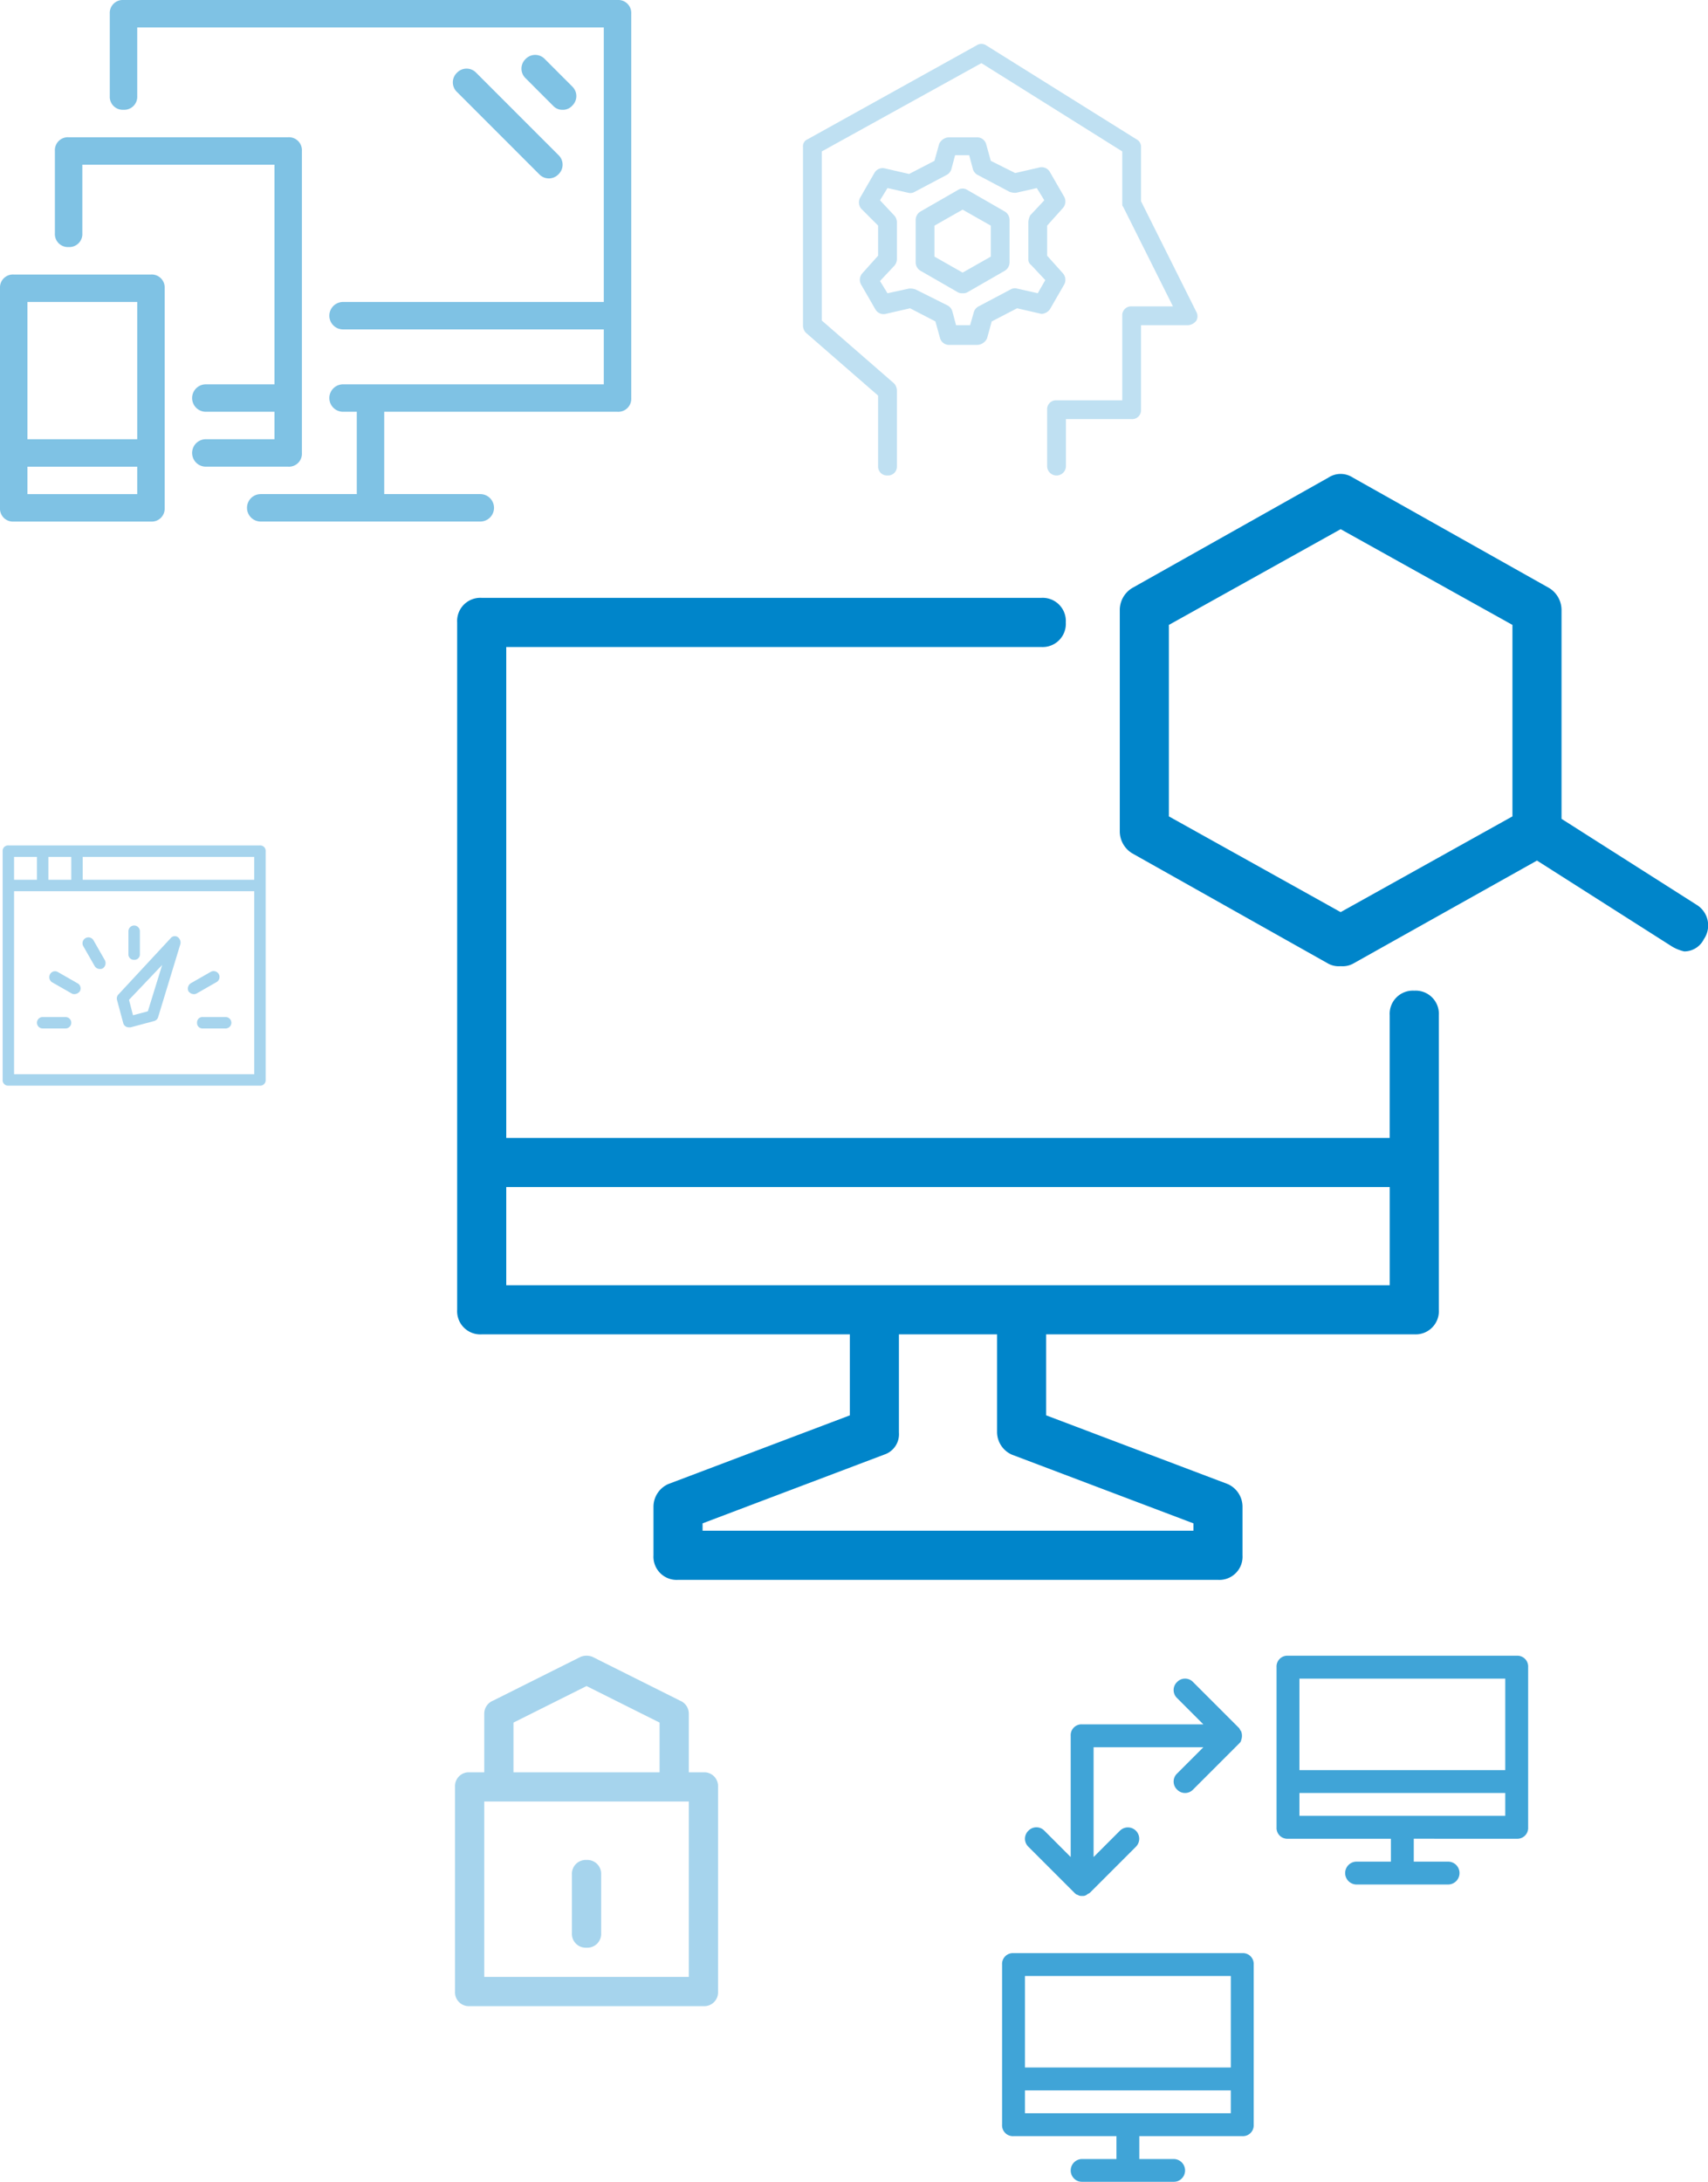 <svg xmlns="http://www.w3.org/2000/svg" viewBox="0 0 278.079 355.143">
    <defs>
        <style>
            .cls-1{opacity:.25}.cls-2{fill:#0085ca}.cls-3{opacity:.5}.cls-4{opacity:.35}.cls-5{opacity:.75}
        </style>
    </defs>
    <g id="Illustr_Audit" data-name="Illustr Audit" transform="translate(-488.569 -640.856)">
        <g id="Groupe_215" class="cls-1" data-name="Groupe 215" transform="translate(619.305 648)">
            <path id="Tracé_488" d="M64.055 43.7l-9.02-18.039V16.79a1.362 1.362 0 0 0-.764-1.223L29.811.279a1.389 1.389 0 0 0-1.529 0L.764 15.567A1.211 1.211 0 0 0 0 16.79v29.046a1.736 1.736 0 0 0 .459 1.223L12.23 57.3v11.468a1.444 1.444 0 0 0 1.529 1.532 1.444 1.444 0 0 0 1.529-1.529V56.538a1.736 1.736 0 0 0-.459-1.223L3.058 45.072V17.554l25.989-14.37 22.931 14.37v8.408c0 .306 0 .459.153.612l8.1 16.2h-6.724a1.444 1.444 0 0 0-1.529 1.529v13.764h-10.7a1.444 1.444 0 0 0-1.53 1.533v9.173a1.529 1.529 0 1 0 3.058 0v-7.649h10.7a1.444 1.444 0 0 0 1.529-1.524V45.836h7.644a1.824 1.824 0 0 0 1.376-.764 1.462 1.462 0 0 0 0-1.372z" class="cls-2" data-name="Tracé 488" transform="translate(0 -.05)"/>
            <path id="Tracé_489" d="M26.523 19.2l-6.115-3.516a1.389 1.389 0 0 0-1.529 0L12.764 19.2A1.605 1.605 0 0 0 12 20.571v6.879a1.605 1.605 0 0 0 .764 1.376l6.115 3.516a1.378 1.378 0 0 0 .764.153 1.378 1.378 0 0 0 .764-.153l6.115-3.516a1.605 1.605 0 0 0 .764-1.376v-6.879a1.605 1.605 0 0 0-.763-1.371zm-2.293 7.334l-4.586 2.6-4.586-2.6v-5.045l4.586-2.6 4.586 2.6z" class="cls-2" data-name="Tracé 489" transform="translate(6.345 8.093)"/>
            <path id="Tracé_490" d="M37.055 37.976L39.348 34a1.6 1.6 0 0 0-.153-1.835l-2.6-2.9V24.37l2.6-2.9a1.6 1.6 0 0 0 .153-1.835l-2.293-3.975a1.537 1.537 0 0 0-1.682-.764l-3.975.917-3.975-1.987-.764-2.752A1.519 1.519 0 0 0 25.13 10h-4.586a1.841 1.841 0 0 0-1.529 1.07l-.764 2.752-4.128 2.14-3.975-.917a1.537 1.537 0 0 0-1.682.764l-2.292 3.975a1.6 1.6 0 0 0 .153 1.835l2.751 2.751v4.892l-2.6 2.9A1.6 1.6 0 0 0 6.327 34l2.293 3.976a1.537 1.537 0 0 0 1.682.764l3.975-.917 4.128 2.14.764 2.752a1.519 1.519 0 0 0 1.529 1.07h4.586a1.841 1.841 0 0 0 1.529-1.07l.764-2.752 4.128-2.14 3.975.917a1.824 1.824 0 0 0 1.375-.764zM34 30.791l2.293 2.446-1.223 2.14-3.37-.764a1.343 1.343 0 0 0-1.07.153l-5.2 2.752a1.566 1.566 0 0 0-.764.917l-.612 2.14h-2.287l-.612-2.293a1.566 1.566 0 0 0-.764-.917l-5.2-2.6a2.6 2.6 0 0 0-1.07-.153l-3.516.764-1.221-1.986 2.293-2.446a1.651 1.651 0 0 0 .459-1.07v-6.115a1.651 1.651 0 0 0-.459-1.07l-2.293-2.446 1.223-1.987 3.363.764a1.343 1.343 0 0 0 1.07-.153l5.2-2.752A1.566 1.566 0 0 0 21 15.2l.612-2.293h2.293l.612 2.293a1.566 1.566 0 0 0 .764.917l5.2 2.752a2.6 2.6 0 0 0 1.07.153l3.363-.764 1.223 1.987-2.293 2.446a2.834 2.834 0 0 0-.306 1.07v6.115a1.09 1.09 0 0 0 .462.915z" class="cls-2" data-name="Tracé 490" transform="translate(3.152 5.211)"/>
        </g>
        <g id="Groupe_216" class="cls-3" data-name="Groupe 216" transform="translate(488.569 640.856)">
            <path id="Tracé_491" d="M24.576 20H2.234A2.111 2.111 0 0 0 0 22.234v35.747a2.111 2.111 0 0 0 2.234 2.234h22.342a2.111 2.111 0 0 0 2.234-2.234V22.234A2.111 2.111 0 0 0 24.576 20zm-2.234 4.468V46.81H4.468V24.468zM4.468 55.746v-4.468h17.873v4.468z" class="cls-2" data-name="Tracé 491" transform="translate(0 24.683)"/>
            <path id="Tracé_492" d="M44.215 61.385V12.234A2.111 2.111 0 0 0 41.981 10H6.234A2.111 2.111 0 0 0 4 12.234v13.4a2.111 2.111 0 0 0 2.234 2.234 2.111 2.111 0 0 0 2.234-2.234V14.468h31.278v35.747h-11.17a2.234 2.234 0 0 0 0 4.468h11.17v4.468h-11.17a2.234 2.234 0 0 0 0 4.468h13.4a2.111 2.111 0 0 0 2.239-2.234z" class="cls-2" data-name="Tracé 492" transform="translate(4.937 12.341)"/>
            <path id="Tracé_493" d="M90.663 0H10.234A2.111 2.111 0 0 0 8 2.234v13.4a2.111 2.111 0 0 0 2.234 2.234 2.111 2.111 0 0 0 2.234-2.234V4.468h75.961v44.683H45.981a2.234 2.234 0 1 0 0 4.468h42.448v8.937H45.981a2.234 2.234 0 0 0 0 4.468h2.234v13.4H32.576a2.234 2.234 0 0 0 0 4.468h35.746a2.234 2.234 0 0 0 0-4.468H52.683v-13.4h37.98A2.111 2.111 0 0 0 92.9 64.79V2.234A2.111 2.111 0 0 0 90.663 0z" class="cls-2" data-name="Tracé 493" transform="translate(9.873)"/>
            <path id="Tracé_494" d="M33.67 5.67a2.16 2.16 0 0 0 0 3.128l13.4 13.4a2.16 2.16 0 0 0 3.128 0 2.16 2.16 0 0 0 0-3.128L36.8 5.67a2.16 2.16 0 0 0-3.13 0z" class="cls-2" data-name="Tracé 494" transform="translate(40.727 6.171)"/>
            <path id="Tracé_495" d="M44.7 12.937a2.028 2.028 0 0 0 1.564-.67 2.16 2.16 0 0 0 0-3.128L41.8 4.67a2.16 2.16 0 0 0-3.128 0 2.16 2.16 0 0 0 0 3.128l4.468 4.468a2.028 2.028 0 0 0 1.56.671z" class="cls-2" data-name="Tracé 495" transform="translate(46.898 4.937)"/>
        </g>
        <g id="Groupe_217" class="cls-4" data-name="Groupe 217" transform="translate(562.652 910.358)">
            <path id="Tracé_496" d="M40.442 19h-2.379V9.481a2.286 2.286 0 0 0-1.427-2.141L22.362.2a2.627 2.627 0 0 0-1.9 0L6.185 7.34a2.286 2.286 0 0 0-1.427 2.141V19H2.379A2.248 2.248 0 0 0 0 21.376v33.305a2.248 2.248 0 0 0 2.379 2.379h38.063a2.248 2.248 0 0 0 2.379-2.379V21.376A2.248 2.248 0 0 0 40.442 19zM9.516 10.909l11.895-5.948 11.895 5.947V19H9.516zM38.063 52.3H4.758V23.755h33.305z" class="cls-2" data-name="Tracé 496" transform="translate(0 -.025)"/>
            <path id="Tracé_497" d="M10.379 14A2.248 2.248 0 0 0 8 16.379v9.516a2.248 2.248 0 0 0 2.379 2.379 2.248 2.248 0 0 0 2.379-2.379v-9.516A2.248 2.248 0 0 0 10.379 14z" class="cls-2" data-name="Tracé 497" transform="translate(11.032 19.246)"/>
        </g>
        <g id="Groupe_218" class="cls-5" data-name="Groupe 218" transform="translate(651.72 910.358)">
            <path id="Tracé_498" d="M39.1 26H1.862A1.759 1.759 0 0 0 0 27.862v26.065a1.759 1.759 0 0 0 1.862 1.862h16.756v3.724h-5.585a1.862 1.862 0 0 0 0 3.724h14.894a1.862 1.862 0 1 0 0-3.724h-5.586v-3.724H39.1a1.759 1.759 0 0 0 1.862-1.862V27.862A1.759 1.759 0 0 0 39.1 26zm-1.862 3.724v14.894H3.724V29.724zM3.724 52.065v-3.724h33.512v3.724z" class="cls-2" data-name="Tracé 498" transform="translate(0 22.407)"/>
            <path id="Tracé_499" d="M63.1 0H25.862A1.759 1.759 0 0 0 24 1.862v26.065a1.759 1.759 0 0 0 1.862 1.862h16.756v3.724h-5.585a1.862 1.862 0 1 0 0 3.724h14.894a1.862 1.862 0 1 0 0-3.724h-5.586v-3.724H63.1a1.759 1.759 0 0 0 1.862-1.862V1.862A1.759 1.759 0 0 0 63.1 0zm-1.864 3.724v14.894H27.724V3.724zM27.724 26.065v-3.724h33.512v3.724z" class="cls-2" data-name="Tracé 499" transform="translate(20.683)"/>
            <path id="Tracé_500" d="M10.006 36.815c.186.186.372.372.559.372a1.119 1.119 0 0 0 .745.186 1.119 1.119 0 0 0 .745-.186c.186-.186.372-.186.559-.372l7.447-7.447a1.843 1.843 0 0 0-2.607-2.607l-4.282 4.282V13.171h17.872l-4.282 4.282a1.8 1.8 0 0 0 0 2.607 1.8 1.8 0 0 0 2.607 0l7.447-7.447c.186-.186.372-.372.372-.559a2.039 2.039 0 0 0 0-1.489c-.186-.186-.186-.372-.372-.559l-7.448-7.447a1.8 1.8 0 0 0-2.607 0 1.8 1.8 0 0 0 0 2.607l4.282 4.282H11.309a1.759 1.759 0 0 0-1.862 1.862v19.734l-4.282-4.282a1.8 1.8 0 0 0-2.607 0 1.8 1.8 0 0 0 0 2.607z" class="cls-2" data-name="Tracé 500" transform="translate(1.724 1.724)"/>
        </g>
        <g id="Groupe_219" class="cls-4" data-name="Groupe 219" transform="translate(489 778.469)">
            <path id="Tracé_501" d="M21.021 30.047a.925.925 0 0 0 .931.652h.279l3.817-1.024a.92.92 0 0 0 .652-.652l3.63-11.915a1.133 1.133 0 0 0-.465-1.117.861.861 0 0 0-1.117.186L20.277 25.3a.945.945 0 0 0-.279.931zm6.33-9.5l-2.327 7.54-2.42.652-.652-2.513z" class="cls-2" data-name="Tracé 501" transform="translate(-1.38 -1.097)"/>
            <path id="Tracé_502" d="M41.89 0H.931A.879.879 0 0 0 0 .931v37.236a.879.879 0 0 0 .931.931H41.89a.879.879 0 0 0 .931-.931V.931A.879.879 0 0 0 41.89 0zm-.931 5.585H13.033V1.862h27.926zm-33.512 0V1.862h3.724v3.723zM1.862 1.862h3.723v3.723H1.862zm39.1 35.374h-39.1V7.447h39.1z" class="cls-2" data-name="Tracé 502"/>
            <path id="Tracé_503" d="M34 30.931a.879.879 0 0 0 .931.931h3.724a.931.931 0 0 0 0-1.862h-3.724a.879.879 0 0 0-.931.931z" class="cls-2" data-name="Tracé 503" transform="translate(-2.35 -2.073)"/>
            <path id="Tracé_504" d="M33.331 25.724a.839.839 0 0 0 .465-.093l3.258-1.862a.958.958 0 1 0-.931-1.676l-3.258 1.862a1.031 1.031 0 0 0-.372 1.3 1.111 1.111 0 0 0 .838.469z" class="cls-2" data-name="Tracé 504" transform="translate(-2.239 -1.521)"/>
            <path id="Tracé_505" d="M22.931 19.585a.879.879 0 0 0 .931-.931v-3.723a.931.931 0 1 0-1.862 0v3.724a.879.879 0 0 0 .931.93z" class="cls-2" data-name="Tracé 505" transform="translate(-1.52 -.967)"/>
            <path id="Tracé_506" d="M15.955 20.755a.978.978 0 0 0 .838.465.839.839 0 0 0 .465-.093 1.031 1.031 0 0 0 .372-1.3l-1.862-3.258a.958.958 0 1 0-1.676.931z" class="cls-2" data-name="Tracé 506" transform="translate(-.968 -1.113)"/>
            <path id="Tracé_507" d="M8.29 22.466a1 1 0 0 0 .279 1.3l3.258 1.862a.839.839 0 0 0 .465.093 1.111 1.111 0 0 0 .838-.465.942.942 0 0 0-.372-1.3L9.5 22.093a.916.916 0 0 0-1.21.373z" class="cls-2" data-name="Tracé 507" transform="translate(-.564 -1.521)"/>
            <path id="Tracé_508" d="M10.654 30H6.931a.931.931 0 1 0 0 1.862h3.724a.931.931 0 1 0 0-1.862z" class="cls-2" data-name="Tracé 508" transform="translate(-.415 -2.073)"/>
        </g>
        <g id="Groupe_337" data-name="Groupe 337" transform="translate(563 718.05)">
            <path id="Tracé_822" d="M155.827 68.929a3.775 3.775 0 0 0-4 4V92.9H7.991V12.991h87.1a3.775 3.775 0 0 0 4-4 3.775 3.775 0 0 0-4-4H4A3.775 3.775 0 0 0 0 9v111.871a3.775 3.775 0 0 0 4 4h59.929v13.185L34.362 149.24a4.047 4.047 0 0 0-2.4 3.6v7.991a3.775 3.775 0 0 0 4 4h87.9a3.775 3.775 0 0 0 4-4v-7.991a4.047 4.047 0 0 0-2.4-3.6l-29.569-11.188v-13.185h59.933a3.775 3.775 0 0 0 4-4V72.925a3.775 3.775 0 0 0-3.999-3.996zM90.3 144.445l29.567 11.188v1.2H39.956v-1.2l29.567-11.188a3.494 3.494 0 0 0 2.4-3.6v-15.978H87.9v15.982a4.047 4.047 0 0 0 2.4 3.596zm1.6-27.569H7.991v-15.983h143.84v15.982z" class="cls-2" data-name="Tracé 822" transform="translate(0 15.128)"/>
            <path id="Tracé_823" d="M120.9 70.072L98.92 56.088V22.125a4.2 4.2 0 0 0-2-3.6L64.958.549a3.629 3.629 0 0 0-4 0L29 18.529a4.2 4.2 0 0 0-2 3.6v35.96a4.2 4.2 0 0 0 2 3.6l31.964 17.98a3.6 3.6 0 0 0 2 .4 3.6 3.6 0 0 0 2-.4L94.925 62.88 116.9 76.865a6.751 6.751 0 0 0 2 .8 3.559 3.559 0 0 0 3.2-2 3.93 3.93 0 0 0-1.2-5.593zM90.929 55.688L62.96 71.271 34.991 55.688V24.523L62.96 8.94l27.969 15.583z" class="cls-2" data-name="Tracé 823" transform="translate(80.88)"/>
        </g>
    </g>
</svg>
